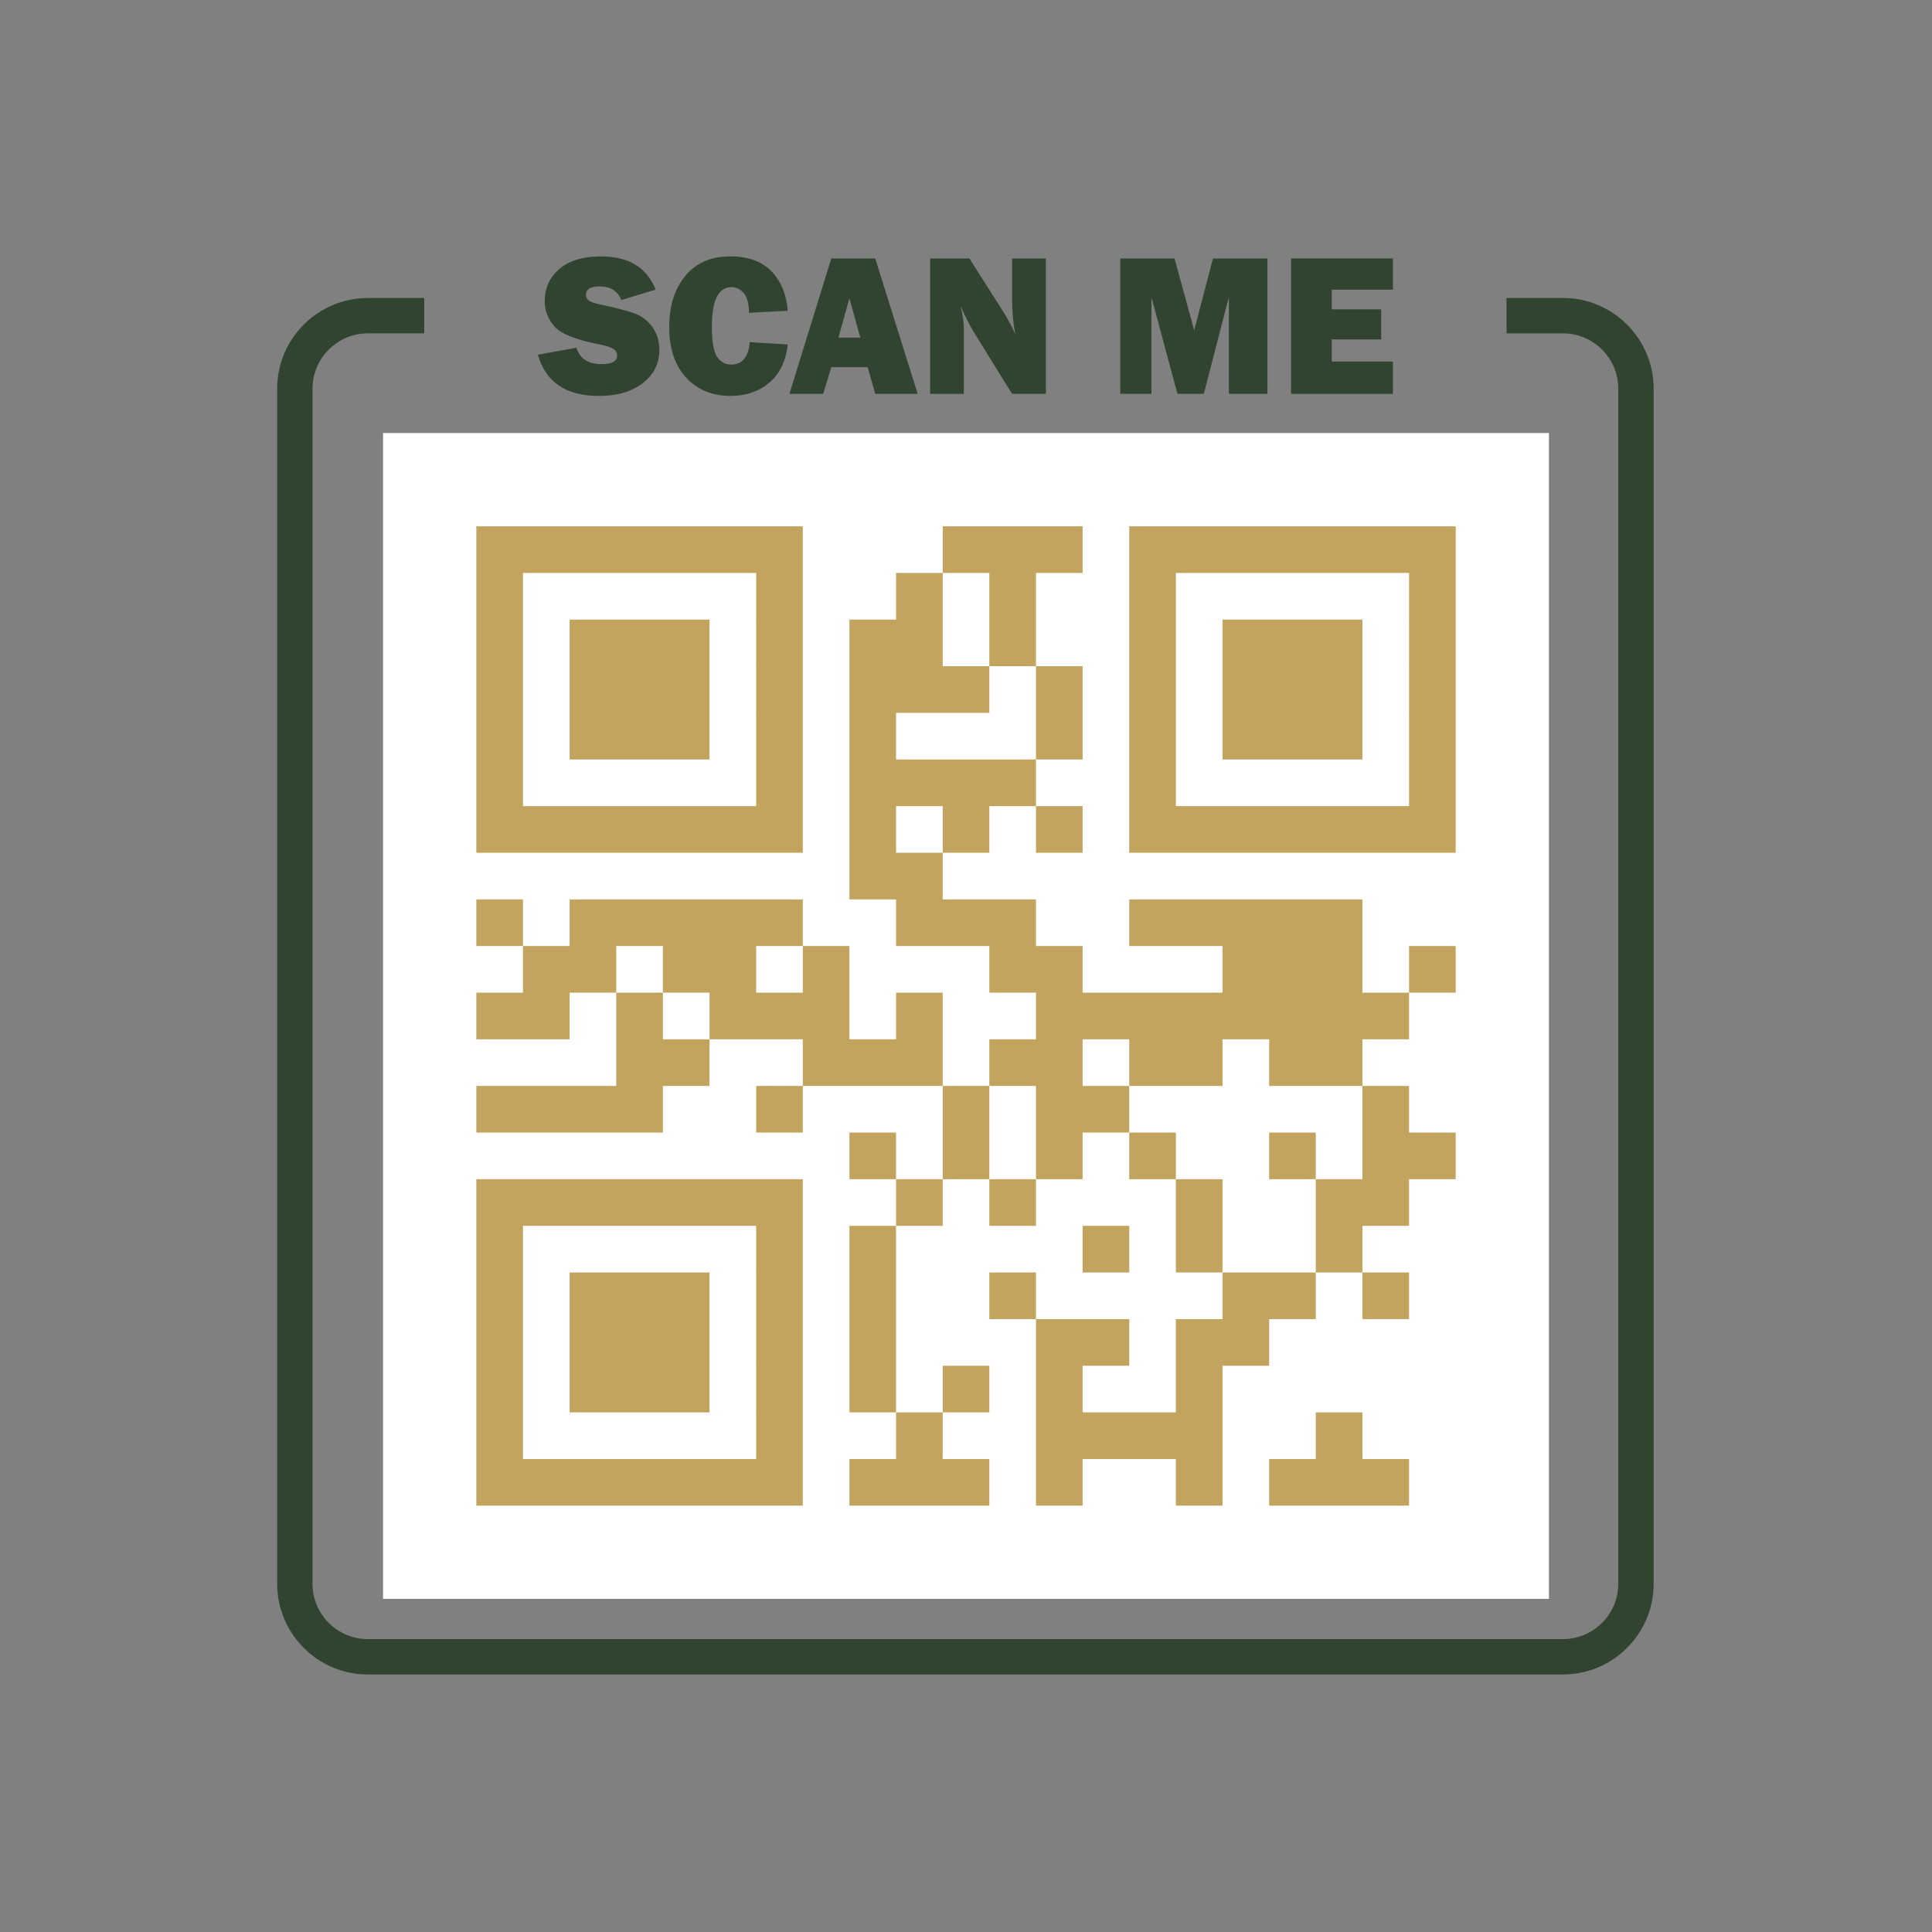 <svg xmlns="http://www.w3.org/2000/svg" xmlns:xlink="http://www.w3.org/1999/xlink" width="500" zoomAndPan="magnify" viewBox="0 0 375 375" height="500" preserveAspectRatio="xMidYMid meet" version="1.2"><rect x="0" y="0" width="375" height="375" fill="#808080" stroke="none"/><defs><clipPath id="7a53e896a4"><path d="M 53.715 57 L 321 57 L 321 325.004 L 53.715 325.004 Z M 53.715 57 "/></clipPath><clipPath id="c182a758bf"><path d="M 104 49.754 L 128 49.754 L 128 77 L 104 77 Z M 104 49.754 "/></clipPath><clipPath id="49d92b6caa"><path d="M 129 49.754 L 153 49.754 L 153 77 L 129 77 Z M 129 49.754 "/></clipPath><clipPath id="80e0eba4e5"><path d="M 74.352 84.051 L 300.648 84.051 L 300.648 310.344 L 74.352 310.344 Z M 74.352 84.051 "/></clipPath></defs><g id="eb948b6f72"><g clip-rule="nonzero" clip-path="url(#7a53e896a4)"><path style=" stroke:none;fill-rule:nonzero;fill:#304430;fill-opacity:1;" d="M 303.363 57.84 L 292.418 57.84 L 292.418 64.707 L 303.363 64.707 C 309.285 64.707 314.105 69.523 314.105 75.445 L 314.105 307.41 C 314.105 313.332 309.285 318.152 303.363 318.152 L 71.402 318.152 C 65.48 318.152 60.66 313.332 60.66 307.41 L 60.66 75.445 C 60.66 69.523 65.48 64.703 71.402 64.703 L 82.348 64.703 L 82.348 57.84 L 71.402 57.84 C 61.695 57.84 53.797 65.734 53.797 75.445 L 53.797 307.406 C 53.797 317.113 61.691 325.016 71.402 325.016 L 303.363 325.016 C 313.07 325.016 320.973 317.117 320.973 307.406 L 320.973 75.445 C 320.973 65.738 313.074 57.84 303.363 57.84 Z M 303.363 57.84 "/></g><g clip-rule="nonzero" clip-path="url(#c182a758bf)"><path style=" stroke:none;fill-rule:nonzero;fill:#304430;fill-opacity:1;" d="M 116.746 70.672 C 114.137 70.672 112.523 69.613 111.895 67.496 L 104.406 68.844 C 105.906 74.18 109.859 76.852 116.262 76.852 C 119.766 76.852 122.598 76.027 124.75 74.375 C 126.906 72.727 127.984 70.57 127.984 67.91 C 127.984 66.23 127.543 64.77 126.656 63.531 C 125.773 62.289 124.668 61.414 123.348 60.902 C 122.023 60.391 119.789 59.801 116.645 59.137 C 115.504 58.895 114.734 58.641 114.336 58.371 C 113.938 58.102 113.738 57.723 113.738 57.234 C 113.738 56.145 114.617 55.598 116.375 55.598 C 118.492 55.598 119.898 56.477 120.59 58.238 L 127.27 56.215 C 125.551 51.918 122.016 49.77 116.664 49.77 C 113.137 49.77 110.43 50.59 108.551 52.234 C 106.668 53.875 105.73 55.938 105.73 58.414 C 105.73 60.34 106.383 62.016 107.691 63.438 C 109 64.863 111.961 66.016 116.57 66.898 C 117.773 67.145 118.613 67.422 119.082 67.738 C 119.551 68.051 119.785 68.492 119.785 69.055 C 119.785 70.133 118.77 70.672 116.742 70.672 Z M 116.746 70.672 "/></g><g clip-rule="nonzero" clip-path="url(#49d92b6caa)"><path style=" stroke:none;fill-rule:nonzero;fill:#304430;fill-opacity:1;" d="M 141.828 76.848 C 144.793 76.848 147.293 75.988 149.328 74.27 C 151.359 72.551 152.551 70.082 152.898 66.859 L 145.527 66.414 C 145.27 69.316 144.074 70.766 141.945 70.766 C 140.75 70.766 139.824 70.254 139.164 69.227 C 138.5 68.199 138.172 66.254 138.172 63.391 C 138.172 58.285 139.441 55.73 141.984 55.73 C 142.895 55.73 143.688 56.121 144.363 56.906 C 145.035 57.688 145.371 58.957 145.371 60.719 L 152.898 60.312 C 152.652 57.129 151.598 54.574 149.73 52.652 C 147.863 50.727 145.191 49.766 141.715 49.766 C 137.992 49.766 135.094 51.027 133.012 53.555 C 130.934 56.082 129.895 59.41 129.895 63.527 C 129.895 67.645 130.988 70.945 133.188 73.309 C 135.379 75.668 138.262 76.848 141.828 76.848 Z M 141.828 76.848 "/></g><path style=" stroke:none;fill-rule:nonzero;fill:#304430;fill-opacity:1;" d="M 161.363 71.266 L 168.402 71.266 L 169.887 76.445 L 178.117 76.445 L 169.875 50.168 L 161.348 50.168 L 153.234 76.445 L 159.785 76.445 L 161.359 71.266 Z M 164.863 57.906 L 166.988 65.531 L 162.734 65.531 Z M 164.863 57.906 "/><path style=" stroke:none;fill-rule:nonzero;fill:#304430;fill-opacity:1;" d="M 187.086 63.723 C 187.086 62.543 186.871 61.105 186.449 59.41 C 187.387 61.539 188.316 63.348 189.242 64.836 L 196.438 76.445 L 203.004 76.445 L 203.004 50.168 L 196.438 50.168 L 196.438 57.945 C 196.438 60.293 196.645 62.59 197.055 64.84 C 196.426 63.387 195.504 61.707 194.285 59.797 L 188.16 50.172 L 180.539 50.172 L 180.539 76.449 L 187.082 76.449 L 187.082 63.723 Z M 187.086 63.723 "/><path style=" stroke:none;fill-rule:nonzero;fill:#304430;fill-opacity:1;" d="M 223.488 57.656 L 228.539 76.445 L 233.66 76.445 L 238.523 57.656 L 238.523 76.445 L 246.012 76.445 L 246.012 50.168 L 235.434 50.168 L 231.793 64.125 L 227.98 50.168 L 217.441 50.168 L 217.441 76.445 L 223.488 76.445 Z M 223.488 57.656 "/><path style=" stroke:none;fill-rule:nonzero;fill:#304430;fill-opacity:1;" d="M 270.363 70.172 L 258.504 70.172 L 258.504 65.879 L 268.09 65.879 L 268.09 60.043 L 258.504 60.043 L 258.504 56.234 L 270.363 56.234 L 270.363 50.168 L 250.594 50.168 L 250.594 76.445 L 270.363 76.445 Z M 270.363 70.172 "/><g clip-rule="nonzero" clip-path="url(#80e0eba4e5)"><path style=" stroke:none;fill-rule:nonzero;fill:#ffffff;fill-opacity:1;" d="M 74.352 84.051 L 300.648 84.051 L 300.648 310.344 L 74.352 310.344 Z M 74.352 84.051 "/></g><path style="fill-rule:nonzero;fill:#ffffff;fill-opacity:1;stroke-width:1;stroke-linecap:butt;stroke-linejoin:miter;stroke:#c2a45f;stroke-opacity:1;stroke-miterlimit:4;" d="M 2 2.5 L 9 2.5 M 12 2.5 L 15 2.5 M 16 2.5 L 23 2.5 M 2 3.5 L 3 3.5 M 8 3.5 L 9 3.5 M 11 3.5 L 12 3.5 M 13 3.5 L 14 3.5 M 16 3.5 L 17 3.5 M 22 3.5 L 23 3.5 M 2 4.5 L 3 4.5 M 4 4.5 L 7 4.5 M 8 4.5 L 9 4.5 M 10 4.5 L 12 4.5 M 13 4.5 L 14 4.5 M 16 4.5 L 17 4.5 M 18 4.5 L 21 4.5 M 22 4.5 L 23 4.5 M 2 5.5 L 3 5.5 M 4 5.5 L 7 5.5 M 8 5.5 L 9 5.5 M 10 5.5 L 13 5.5 M 14 5.5 L 15 5.5 M 16 5.5 L 17 5.5 M 18 5.5 L 21 5.5 M 22 5.5 L 23 5.5 M 2 6.5 L 3 6.5 M 4 6.5 L 7 6.5 M 8 6.5 L 9 6.5 M 10 6.5 L 11 6.5 M 14 6.5 L 15 6.5 M 16 6.5 L 17 6.5 M 18 6.5 L 21 6.5 M 22 6.5 L 23 6.5 M 2 7.5 L 3 7.5 M 8 7.5 L 9 7.5 M 10 7.5 L 14 7.5 M 16 7.5 L 17 7.5 M 22 7.5 L 23 7.5 M 2 8.5 L 9 8.5 M 10 8.5 L 11 8.5 M 12 8.5 L 13 8.5 M 14 8.5 L 15 8.5 M 16 8.5 L 23 8.5 M 10 9.5 L 12 9.5 M 2 10.5 L 3 10.5 M 4 10.5 L 9 10.5 M 11 10.5 L 14 10.5 M 16 10.5 L 21 10.5 M 3 11.5 L 5 11.5 M 6 11.5 L 8 11.5 M 9 11.5 L 10 11.5 M 13 11.5 L 15 11.5 M 18 11.5 L 21 11.5 M 22 11.5 L 23 11.5 M 2 12.5 L 4 12.5 M 5 12.5 L 6 12.5 M 7 12.5 L 10 12.5 M 11 12.5 L 12 12.5 M 14 12.5 L 22 12.5 M 5 13.5 L 7 13.5 M 9 13.5 L 12 13.5 M 13 13.5 L 15 13.5 M 16 13.5 L 18 13.5 M 19 13.5 L 21 13.5 M 2 14.5 L 6 14.5 M 8 14.5 L 9 14.5 M 12 14.5 L 13 14.5 M 14 14.5 L 16 14.5 M 21 14.5 L 22 14.5 M 10 15.5 L 11 15.5 M 12 15.5 L 13 15.5 M 14 15.5 L 15 15.5 M 16 15.5 L 17 15.5 M 19 15.5 L 20 15.5 M 21 15.5 L 23 15.5 M 2 16.5 L 9 16.5 M 11 16.5 L 12 16.5 M 13 16.5 L 14 16.5 M 17 16.5 L 18 16.5 M 20 16.5 L 22 16.5 M 2 17.5 L 3 17.5 M 8 17.5 L 9 17.5 M 10 17.5 L 11 17.5 M 15 17.5 L 16 17.5 M 17 17.5 L 18 17.5 M 20 17.5 L 21 17.5 M 2 18.5 L 3 18.5 M 4 18.5 L 7 18.5 M 8 18.5 L 9 18.5 M 10 18.5 L 11 18.5 M 13 18.5 L 14 18.5 M 18 18.5 L 20 18.5 M 21 18.5 L 22 18.5 M 2 19.5 L 3 19.5 M 4 19.5 L 7 19.5 M 8 19.5 L 9 19.5 M 10 19.5 L 11 19.5 M 14 19.5 L 16 19.5 M 17 19.5 L 19 19.5 M 2 20.5 L 3 20.5 M 4 20.5 L 7 20.5 M 8 20.5 L 9 20.5 M 10 20.5 L 11 20.5 M 12 20.5 L 13 20.5 M 14 20.5 L 15 20.5 M 17 20.5 L 18 20.5 M 2 21.5 L 3 21.5 M 8 21.5 L 9 21.5 M 11 21.5 L 12 21.5 M 14 21.5 L 18 21.5 M 20 21.5 L 21 21.5 M 2 22.5 L 9 22.5 M 10 22.5 L 13 22.5 M 14 22.5 L 15 22.5 M 17 22.5 L 18 22.5 M 19 22.5 L 22 22.5 " transform="matrix(9.052,0,0,9.052,74.353,84.052)"/></g></svg>